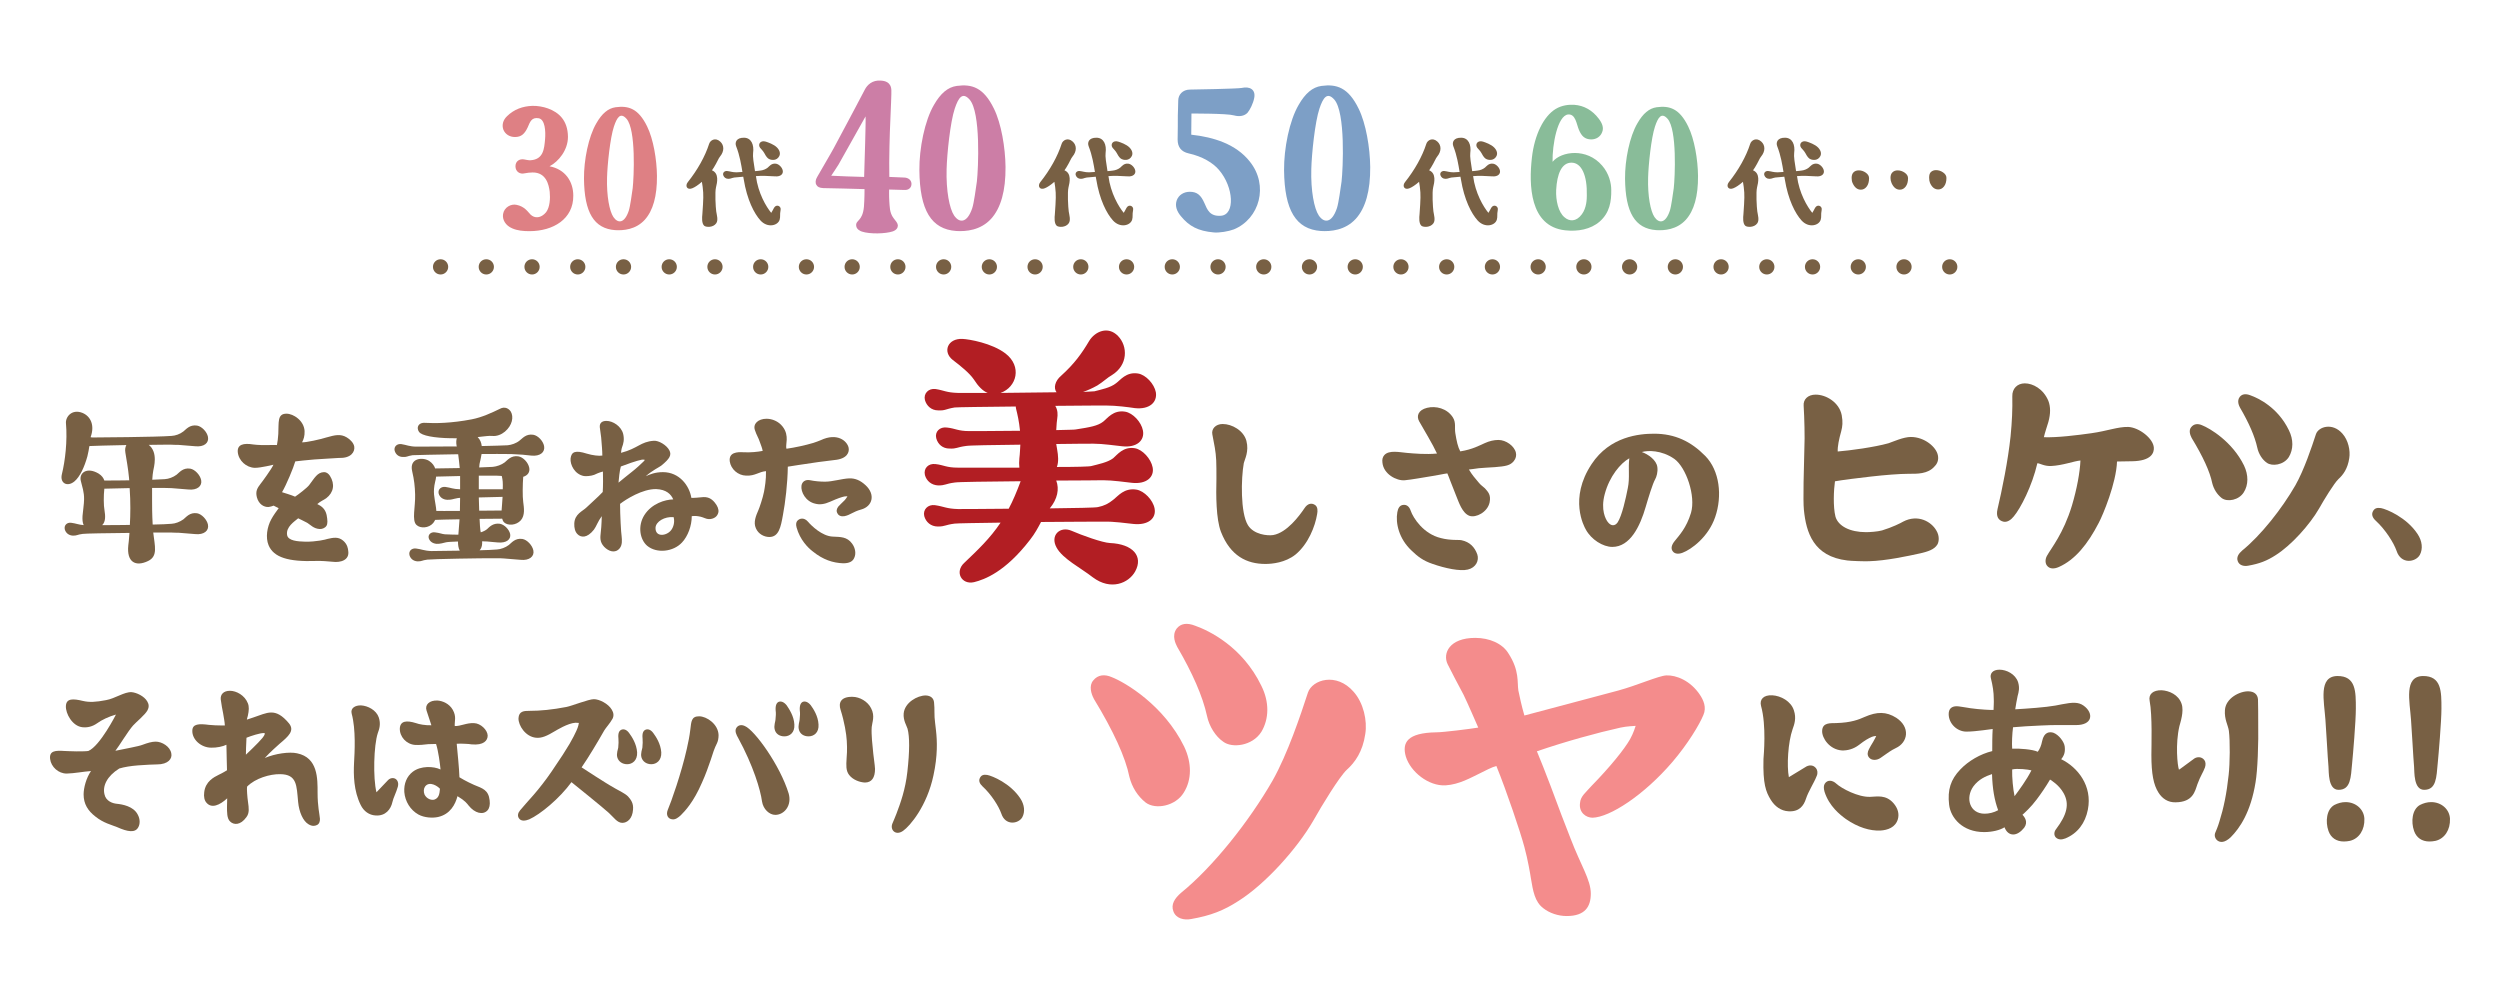 <?xml version="1.0" encoding="UTF-8"?>
<svg id="_レイヤー_1" data-name="レイヤー_1" xmlns="http://www.w3.org/2000/svg" width="500" height="200" version="1.1" viewBox="0 0 500 200">
  <!-- Generator: Adobe Illustrator 29.7.1, SVG Export Plug-In . SVG Version: 2.1.1 Build 8)  -->
  <g>
    <path d="M114.658,39.142c.034,4.648-3.993,7.091-8.779,7.091-1.205,0-2.375-.103-3.408-.551-1.411-.585-2.031-1.789-1.859-2.857.206-1.377,1.618-2.101,2.685-1.859,1.584.31,2.238,1.343,2.789,1.928.826.826,2.1.792,3.132-.447.758-.998.86-2.788.724-4.097-.173-1.377-.689-3.89-3.443-3.856-.378,0-1.17.069-1.583.172-.93.241-1.824-.344-1.824-1.411,0-1.032.826-1.515,1.687-1.377.413.069.964.207,1.343.173,2.581-.173,2.72-2.307,2.892-4.2.138-1.618,0-3.959-1.274-4.2-1.412-.24-1.722.689-2.203,1.825-.62,1.308-1.274,1.928-2.548,1.928-1.067,0-1.928-.551-2.307-1.446-.344-.93-.103-1.928.724-2.719,1.411-1.377,3.132-1.997,5.06-2.066.964-.034,2.203.173,3.133.517,2.169.792,3.959,2.376,3.993,5.681,0,2.651-1.894,4.957-3.684,5.886,3.099.585,4.751,2.995,4.751,5.887Z" fill="#de8084"/>
    <path d="M129.431,25.302c1.239,2.514,1.928,6.61,1.962,9.88.034,4.028-.792,6.954-2.444,8.779-1.79,1.962-4.269,2.169-5.921,2.066-4.235-.31-6.162-3.511-6.231-10.294-.034-3.683.895-8.4,2.479-11.085,1.102-1.928,2.341-2.995,3.856-3.202,2.547-.344,4.544.241,6.3,3.856ZM122.787,25.302c-.758,2.272-1.309,7.609-1.377,10.225-.103,3.684.482,6.713,1.274,7.883.895,1.309,2.203,1.309,3.064-1.239.31-.93.62-3.408.792-4.544.24-2.135.689-11.705-1.239-13.874-1.205-1.342-1.894-.31-2.513,1.549Z" fill="#de8084"/>
    <path d="M142.773,33.493c-.118.189-.261.379-.379.569,1.469.616,1.043,2.441.805,3.414-.237.948-.071,3.981.048,4.811.095.687.45,1.73,0,2.37-.616.877-1.967.806-2.37.522-.569-.45-.474-1.707-.403-2.347.024-.261.261-3.413.166-4.337-.048-.735-.142-1.493-.261-2.133-.758.663-1.422,1.09-1.897,1.28-1.019.45-1.54-.427-.924-1.209,1.944-2.441,3.461-5.143,4.267-7.656.214-.711,1.233-1.375,2.229-.45.782.711.853,1.896-.048,2.986-.284.308-.592,1.161-1.233,2.181ZM152.088,35.176c-.284.023-.546.023-.901.047.427,3.414,2.062,6.139,3.057,7.348.095-.118.403-.711.569-1.019.474-.806,1.493-.332,1.303.474-.19.948,0,1.28-.19,1.92-.355,1.185-2.394,1.707-3.816.166-1.28-1.399-2.703-4.172-3.366-8.249-.024-.166-.048-.332-.095-.521-.853.071-1.541.142-1.801.165-.735.143-.616.237-1.185.261-.522,0-.877-.308-1.019-.735-.142-.474.237-.878.782-.83.639.071,1.019.261,1.872.261.118,0,.569-.023,1.185-.071-.237-1.422-.521-3.271-1.256-5.143-.284-.735,0-1.731,1.588-1.707,1.422.024,2.039,1.375,1.801,3.082-.095.592.119,2.038.38,3.603.427-.024.758-.071,1.114-.118.473-.048,1.043-.261,1.446-.592.284-.237.735-.901,1.612-.782.592.071,1.256.735,1.375,1.351.166.711-.427,1.28-1.517,1.185-.497-.024-1.635-.095-2.038-.095h-.901ZM152.017,29.558c-.498-.688.048-1.565,1.138-1.233.45.142,1.635.545,2.252,1.185.545.569.711,1.185.45,1.707-.498.995-1.683.877-2.228.474-.332-.237-.688-.901-.782-1.09-.284-.498-.592-.735-.83-1.043Z" fill="#786044"/>
    <path d="M182.296,36.729c.04.813-.61,1.3-1.3,1.259h-.285c-.65,0-2.641-.081-2.885-.081,0,0-.04,1.178.041,2.438.081.813,0,2.194.853,3.291.447.569.813.975.854,1.422,0,.488-.244.934-1.016,1.219-1.463.488-4.592.569-6.177.04-.244-.081-1.057-.406-1.138-1.137-.162-1.219,1.259-.813,1.545-3.82.121-1.463.121-3.536.121-3.536-1.666-.041-6.948-.203-8.249-.203-.772-.041-1.178-.243-1.381-.65-.244-.366-.203-1.016.162-1.585.041-.081,1.788-3.088,2.723-4.713.528-.854,2.275-4.267,3.414-6.34.203-.325,2.804-5.324,3.373-6.38.488-.976,1.545-1.991,3.251-1.829.691.041,2.032.244,2.073,1.951.04.447-.122,3.982-.203,5.973-.122,2.357-.284,8.005-.203,11.337.284,0,2.275.082,2.885.122.894,0,1.504.488,1.545,1.219ZM173.112,23.279s-4.835,8.614-5.405,9.63c-.325.569-1.056,1.585-1.463,2.235,1.259.081,4.998.203,6.583.243.081-2.844.366-11.175.284-12.109Z" fill="#cc7ea6"/>
    <path d="M198.791,21.735c1.463,2.966,2.275,7.802,2.316,11.662.04,4.755-.935,8.209-2.885,10.363-2.113,2.316-5.039,2.56-6.989,2.438-4.998-.365-7.274-4.144-7.356-12.15-.04-4.348,1.057-9.915,2.926-13.085,1.3-2.276,2.763-3.536,4.551-3.78,3.007-.406,5.364.285,7.437,4.552ZM190.948,21.735c-.894,2.682-1.544,8.98-1.625,12.069-.122,4.348.569,7.924,1.504,9.306,1.056,1.545,2.601,1.545,3.617-1.463.365-1.097.731-4.023.934-5.364.284-2.52.813-13.816-1.463-16.377-1.422-1.585-2.235-.365-2.967,1.829Z" fill="#cc7ea6"/>
    <path d="M213.273,33.493c-.118.189-.261.379-.379.569,1.469.616,1.043,2.441.805,3.414-.237.948-.071,3.981.048,4.811.095.687.45,1.73,0,2.37-.616.877-1.967.806-2.37.522-.569-.45-.474-1.707-.403-2.347.024-.261.261-3.413.166-4.337-.048-.735-.142-1.493-.261-2.133-.758.663-1.422,1.09-1.897,1.28-1.019.45-1.54-.427-.924-1.209,1.944-2.441,3.461-5.143,4.267-7.656.214-.711,1.233-1.375,2.229-.45.782.711.853,1.896-.048,2.986-.284.308-.592,1.161-1.233,2.181ZM222.588,35.176c-.284.023-.546.023-.901.047.427,3.414,2.062,6.139,3.057,7.348.095-.118.403-.711.569-1.019.474-.806,1.493-.332,1.303.474-.19.948,0,1.28-.19,1.92-.355,1.185-2.394,1.707-3.816.166-1.28-1.399-2.703-4.172-3.366-8.249-.024-.166-.048-.332-.095-.521-.853.071-1.541.142-1.801.165-.735.143-.616.237-1.185.261-.522,0-.877-.308-1.019-.735-.142-.474.237-.878.782-.83.639.071,1.019.261,1.872.261.118,0,.569-.023,1.185-.071-.237-1.422-.521-3.271-1.256-5.143-.284-.735,0-1.731,1.588-1.707,1.422.024,2.039,1.375,1.801,3.082-.095.592.119,2.038.38,3.603.427-.024.758-.071,1.114-.118.473-.048,1.043-.261,1.446-.592.284-.237.735-.901,1.612-.782.592.071,1.256.735,1.375,1.351.166.711-.427,1.28-1.517,1.185-.497-.024-1.635-.095-2.038-.095h-.901ZM222.517,29.558c-.498-.688.048-1.565,1.138-1.233.45.142,1.635.545,2.252,1.185.545.569.711,1.185.45,1.707-.498.995-1.683.877-2.228.474-.332-.237-.688-.901-.782-1.09-.284-.498-.592-.735-.83-1.043Z" fill="#786044"/>
    <path d="M238.248,26.936c4.47.488,8.94,1.869,11.703,5.364,3.86,4.795,1.95,11.46-3.169,13.573-1.057.406-2.967.731-4.064.61-3.088-.285-4.876-1.219-6.542-3.251-.854-1.016-1.219-2.113-.813-3.21.406-1.056,1.422-1.666,2.601-1.666,1.463,0,2.235.691,2.926,2.275.569,1.3,1.056,2.682,3.291,2.52,2.885-.203,2.56-5.73-.366-9.144-1.178-1.422-3.332-2.723-6.095-3.332-1.463-.325-2.194-1.26-2.194-2.764.041-1.259.041-3.941.041-4.795,0-.935.081-1.707.081-3.007,0-1.137.853-2.194,2.357-2.194.61,0,9.509-.162,10.322-.325,1.585-.365,2.845.285,2.52,1.991-.203,1.098-.853,2.398-1.341,2.967-.569.61-1.544.853-2.722.528-1.422-.406-8.493-.366-8.493-.366l-.041,4.226Z" fill="#7d9fc6"/>
    <path d="M271.728,21.735c1.463,2.966,2.275,7.802,2.316,11.662.04,4.755-.935,8.209-2.885,10.363-2.113,2.316-5.039,2.56-6.989,2.438-4.998-.365-7.274-4.144-7.356-12.15-.04-4.348,1.057-9.915,2.926-13.085,1.3-2.276,2.763-3.536,4.551-3.78,3.007-.406,5.364.285,7.437,4.552ZM263.885,21.735c-.894,2.682-1.544,8.98-1.625,12.069-.122,4.348.569,7.924,1.504,9.306,1.056,1.545,2.601,1.545,3.616-1.463.366-1.097.732-4.023.935-5.364.284-2.52.813-13.816-1.463-16.377-1.422-1.585-2.235-.365-2.967,1.829Z" fill="#7d9fc6"/>
    <path d="M286.21,33.493c-.118.189-.261.379-.379.569,1.469.616,1.043,2.441.805,3.414-.237.948-.071,3.981.048,4.811.095.687.45,1.73,0,2.37-.616.877-1.967.806-2.37.522-.569-.45-.474-1.707-.403-2.347.024-.261.261-3.413.166-4.337-.048-.735-.142-1.493-.261-2.133-.758.663-1.422,1.09-1.897,1.28-1.019.45-1.541-.427-.924-1.209,1.944-2.441,3.461-5.143,4.267-7.656.214-.711,1.233-1.375,2.229-.45.782.711.853,1.896-.048,2.986-.284.308-.592,1.161-1.233,2.181ZM295.525,35.176c-.284.023-.546.023-.901.047.427,3.414,2.062,6.139,3.057,7.348.095-.118.403-.711.569-1.019.474-.806,1.493-.332,1.303.474-.19.948,0,1.28-.19,1.92-.355,1.185-2.394,1.707-3.816.166-1.28-1.399-2.702-4.172-3.365-8.249-.024-.166-.048-.332-.095-.521-.853.071-1.541.142-1.801.165-.735.143-.616.237-1.185.261-.522,0-.877-.308-1.019-.735-.142-.474.237-.878.782-.83.639.071,1.019.261,1.872.261.118,0,.569-.023,1.185-.071-.237-1.422-.521-3.271-1.256-5.143-.284-.735,0-1.731,1.588-1.707,1.422.024,2.039,1.375,1.801,3.082-.095.592.119,2.038.38,3.603.427-.024.758-.071,1.114-.118.474-.048,1.044-.261,1.446-.592.284-.237.735-.901,1.612-.782.592.071,1.256.735,1.375,1.351.166.711-.427,1.28-1.517,1.185-.497-.024-1.635-.095-2.038-.095h-.901ZM295.454,29.558c-.498-.688.048-1.565,1.138-1.233.45.142,1.635.545,2.252,1.185.545.569.711,1.185.45,1.707-.498.995-1.683.877-2.229.474-.331-.237-.687-.901-.782-1.09-.284-.498-.592-.735-.83-1.043Z" fill="#786044"/>
    <path d="M322.251,37.971c.035,2.307-.31,4.579-2.306,6.334-1.825,1.584-4.372,2.031-6.919,1.756-7.126-.791-7.264-9.123-6.645-14.527.517-4.613,2.375-8.296,4.751-9.743,1.274-.757,2.616-.895,3.752-.826,1.859.138,3.546,1.032,4.854,2.754.689.895,1.067,1.824.689,2.72-.344.895-1.17,1.446-2.203,1.446-1.239-.034-1.893-.619-2.444-1.928-.482-1.136-.654-3.201-2.169-3.064-2.101.241-3.167,6.025-3.099,9.467,1.756-2.135,6.851-2.823,9.915.757,1.412,1.618,1.824,3.58,1.824,4.854ZM314.299,32.532c-1.963,0-2.892,2.237-3.064,5.439-.103,2.135.448,4.476,1.652,5.474.965.86,2.342.964,3.478-.585.964-1.274.998-3.098.998-3.752.103-4.063-1.067-6.576-3.064-6.576Z" fill="#89bc99"/>
    <path d="M337.643,25.302c1.239,2.514,1.928,6.61,1.962,9.88.034,4.028-.792,6.954-2.444,8.779-1.79,1.962-4.269,2.169-5.921,2.066-4.234-.31-6.162-3.511-6.231-10.294-.034-3.683.895-8.4,2.479-11.085,1.102-1.928,2.341-2.995,3.856-3.202,2.548-.344,4.544.241,6.3,3.856ZM330.999,25.302c-.757,2.272-1.308,7.609-1.377,10.225-.103,3.684.482,6.713,1.274,7.883.895,1.309,2.203,1.309,3.064-1.239.31-.93.619-3.408.792-4.544.241-2.135.689-11.705-1.239-13.874-1.205-1.342-1.894-.31-2.514,1.549Z" fill="#89bc99"/>
    <path d="M350.986,33.493c-.118.189-.261.379-.379.569,1.469.616,1.043,2.441.805,3.414-.237.948-.071,3.981.048,4.811.095.687.45,1.73,0,2.37-.616.877-1.967.806-2.37.522-.569-.45-.474-1.707-.403-2.347.024-.261.261-3.413.166-4.337-.048-.735-.142-1.493-.261-2.133-.758.663-1.422,1.09-1.897,1.28-1.019.45-1.54-.427-.924-1.209,1.944-2.441,3.461-5.143,4.267-7.656.214-.711,1.233-1.375,2.229-.45.782.711.853,1.896-.048,2.986-.284.308-.592,1.161-1.233,2.181ZM360.302,35.176c-.284.023-.546.023-.901.047.427,3.414,2.062,6.139,3.057,7.348.095-.118.403-.711.569-1.019.474-.806,1.493-.332,1.303.474-.19.948,0,1.28-.19,1.92-.355,1.185-2.394,1.707-3.816.166-1.28-1.399-2.703-4.172-3.366-8.249-.024-.166-.048-.332-.095-.521-.853.071-1.541.142-1.801.165-.735.143-.616.237-1.185.261-.522,0-.877-.308-1.019-.735-.142-.474.237-.878.782-.83.639.071,1.019.261,1.872.261.118,0,.569-.023,1.185-.071-.237-1.422-.521-3.271-1.256-5.143-.284-.735,0-1.731,1.588-1.707,1.422.024,2.039,1.375,1.801,3.082-.095.592.119,2.038.38,3.603.427-.024.758-.071,1.114-.118.473-.048,1.043-.261,1.446-.592.284-.237.735-.901,1.612-.782.592.071,1.256.735,1.375,1.351.166.711-.427,1.28-1.517,1.185-.497-.024-1.635-.095-2.038-.095h-.901ZM360.23,29.558c-.498-.688.048-1.565,1.138-1.233.45.142,1.635.545,2.252,1.185.545.569.711,1.185.45,1.707-.498.995-1.683.877-2.228.474-.332-.237-.688-.901-.782-1.09-.284-.498-.592-.735-.83-1.043Z" fill="#786044"/>
    <path d="M370.326,35.591c0-.506.13-.885.392-1.138.261-.252.604-.379,1.031-.379.505,0,.975.154,1.41.462s.652.675.652,1.102c0,.712-.158,1.272-.474,1.683s-.703.616-1.161.616c-.711,0-1.265-.442-1.659-1.327-.127-.269-.19-.608-.19-1.019ZM378.1,35.568c0-.49.134-.861.403-1.114.268-.252.608-.379,1.019-.379.505,0,.98.154,1.422.462s.664.675.664,1.102c0,.712-.159,1.272-.474,1.683-.316.411-.703.616-1.161.616-.711,0-1.265-.442-1.659-1.327-.142-.332-.214-.68-.214-1.043ZM385.827,35.52c0-.521.118-.892.355-1.114.269-.253.608-.38,1.02-.38.505,0,.98.154,1.422.462s.664.675.664,1.102c0,.711-.159,1.272-.474,1.682-.316.412-.703.616-1.161.616-.727,0-1.28-.442-1.659-1.327-.111-.269-.166-.616-.166-1.043Z" fill="#786044"/>
  </g>
  <g>
    <path d="M41.594,104.946c.234,1.169-.779,2.065-2.572,1.87-.818-.077-2.688-.234-3.35-.272-.351,0-.896,0-1.48-.039h-3.545c.311,2.727.974,4.714-1.013,5.688-2.494,1.208-4.325.272-3.974-3.117.039-.311.156-1.207.234-2.494-4.403.039-8.884.117-9.351.195-1.208.156-1.052.351-1.948.351-.857-.039-1.442-.546-1.637-1.247-.194-.818.429-1.441,1.286-1.324.935.117,1.48.389,2.494.467-.234-.467-.273-1.13-.234-1.832.077-.974.311-2.454.311-3.312.039-1.441-.389-2.61-.662-3.74-.351-1.558,1.207-2.805,3.545-1.441.701.428,1.013.935,1.169,1.402,1.403,0,3.195,0,4.987-.039-.039-.156-.039-.273-.039-.39-.195-2.065-.507-3.662-.741-5.143-.117-.662,0-1.13.195-1.52-3.545.078-6.818.156-7.286.195-.039,0-.078.039-.117.039-.078.546-.195,1.247-.39,2.026-.584,2.104-1.48,4.091-2.61,5.027-1.441,1.169-2.922.311-2.494-1.442.662-2.689,1.13-6.663.819-10.208-.117-1.247,1.169-2.922,3.312-2.065,1.676.701,2.454,2.532,1.636,4.792v.078c.195.039.429.039.662.039.429,0,12.585-.078,15.507-.312.779-.039,1.676-.351,2.377-.896.506-.389,1.247-1.402,2.727-1.169.935.156,1.987,1.247,2.182,2.26.234,1.208-.779,2.065-2.572,1.87-.818-.077-2.688-.234-3.35-.272-.351,0-.896,0-1.48-.039-.818,0-2.494,0-4.441.039,1.908,1.519,1.013,4.481.896,5.182-.078.389-.156,1.052-.195,1.792,1.052-.039,1.948-.078,2.494-.117.779-.039,1.714-.39,2.377-.896.506-.39,1.247-1.442,2.727-1.208.935.156,1.987,1.285,2.182,2.299.234,1.169-.779,2.065-2.572,1.871-.818-.078-2.688-.234-3.35-.273-.351,0-.857-.039-1.48-.039h-2.416v2.494c0,1.013,0,2.689.118,4.832,1.675-.039,3.038-.078,3.779-.156.779-.039,1.676-.389,2.377-.896.506-.389,1.247-1.441,2.727-1.207.935.156,1.987,1.285,2.182,2.299ZM25.971,104.984c.117-1.987.156-4.558-.039-7.364-1.754.039-3.545.078-5.065.117-.156,1.364-.156,3.39.039,4.364.156.974.272,2.22-.468,2.922,1.559,0,3.546,0,5.533-.039Z" fill="#786044"/>
    <path d="M59.054,92.283c-.351,1.247-1.792,4.715-2.65,6.156.117.039,2.065.623,2.61.895.662-.428,2.377-1.753,2.805-2.299,1.13-1.48,1.636-2.571,3-2.61.467,0,.857.273,1.169.741,1.052,1.675.74,3.35-.741,4.48-.546.39-1.13.584-1.792,1.169.819.389,1.597.935,1.871,2.182.195,1.052.234,1.753-.039,2.182-.311.467-.935.662-1.364.624-1.207-.078-1.792-.819-2.494-1.247-.545-.312-1.675-.819-1.792-.896-.779.662-2.455,1.714-2.221,3.312.156,1.207,2.182,1.325,3.623,1.364,2.221.039,4.13-.429,4.441-.546,1.169-.272,2.182-.467,3.117.312.896.74,1.013,1.636,1.052,2.104.272,1.792-1.48,2.377-3.195,2.143-.818-.077-2.143-.194-3.234-.156-5.533.195-8.494-.701-9.507-3.156-.623-1.519-.311-3.623.546-5.182.39-.74,1.13-1.753,1.48-2.22-.311-.117-.74-.39-1.013-.507-.077.039-.623.234-1.052.273-.857.039-1.909-.507-2.299-1.948-.312-1.248.117-1.871.74-2.689.234-.273,2.26-3.039,2.572-3.818,0,0-2.532.624-3.702.624-1.714-.039-3.273-1.442-3.428-3.156-.117-1.52,1.13-1.831,3.078-1.52.779.117,2.338.156,3.195.117.546-.039,1.091,0,1.559,0,.117-.584.234-1.441.273-2.22.117-2.338-.234-4.052,1.636-4.052,1.402,0,3.507,1.402,3.623,3.468.039,1.013-.195,1.675-.506,2.26.857.039,3.623-.585,4.869-.974,1.676-.467,2.805-.779,4.092,0,.818.506,1.364,1.169,1.48,1.831.156,1.052-.662,2.338-2.961,2.26-.546,0-4.013.272-5.027.312-.896.078-3.779.351-3.818.389Z" fill="#786044"/>
    <path d="M96.033,92.205c-.117.351-.156.779-.195,1.285,1.091-.039,2.066-.078,2.727-.117.779-.078,1.715-.39,2.377-.896.507-.389,1.247-1.442,2.727-1.208.974.156,1.987,1.247,2.182,2.299.156.818-.273,1.519-1.208,1.792-.117,1.48-.156,3.974,0,5.027.156,1.207.39,2.649-.467,3.662-.935,1.052-2.61,1.13-3.351.429-.194-.195-.311-.429-.389-.741-1.285,0-2.883.039-4.52.039.039,1.09.117,1.908.156,2.26.039.156.039.311.078.428.507-.156.896-.351,1.247-.623.429-.39,1.169-1.285,2.572-1.091.896.156,1.87,1.13,2.065,2.065.195,1.053-.741,1.832-2.455,1.676-.74-.077-1.519-.117-2.143-.194-.194,0-.545-.039-1.012-.039.039.584-.039,1.13-.312,1.559-.078.078-.117.156-.195.234,1.442-.039,2.689-.078,3.468-.156.779-.039,1.714-.39,2.377-.896.506-.39,1.247-1.442,2.727-1.208.935.156,1.987,1.285,2.182,2.299.234,1.169-.779,2.066-2.572,1.871-.818-.078-2.688-.234-3.35-.273-.351-.039-.857-.039-1.48-.039-2.844-.039-12.896.156-13.793.273-1.208.156-1.013.351-1.948.351-.857-.039-1.442-.546-1.637-1.247-.194-.819.429-1.442,1.325-1.325,1.052.117,1.636.467,3.078.506.195,0,2.767-.039,5.65-.077-.272-.507-.351-1.169-.351-1.831-1.052.039-1.987.077-2.377.156-.507.117-1.208.351-1.909.312-.818-.078-1.364-.507-1.559-1.13-.194-.701.429-1.286,1.247-1.169,1.013.117,1.403.351,1.987.39.935.039,1.831.078,2.689.078.039-.312.156-1.987.234-3.079-2.299.039-4.208.078-4.87.117-.117.195-.234.429-.39.624-.896,1.052-2.571,1.13-3.35.389-.974-.896-.195-3.623-.273-6.078-.039-1.637-.194-2.961-.584-4.637-.662-2.767,2.221-2.884,3.428-2.065.624.428.974.935,1.169,1.48.546,0,2.61-.039,4.909-.078-.078-.935-.195-1.871-.312-2.766-4.403.077-8.649.156-9.117.194-1.208.195-1.013.39-1.948.351-.857,0-1.442-.545-1.637-1.247-.195-.779.429-1.441,1.325-1.324,1.052.156,1.636.506,3.078.506.195,0,3.935,0,8.026-.039,0-.039-.039-.078-.039-.117-.117-.624-.077-1.13.039-1.52-3.39.039-6.273-.311-7.286-1.013-.896-.662-.702-2.22,1.013-2.065,1.948.117,5.181.078,9.234-.701,2.065-.389,4.13-1.364,5.65-2.104,1.013-.545,1.792-.039,2.182.546.624,1.053.312,2.767-1.169,4.013-.701.584-1.637.974-2.61.857-.662-.039-1.364.078-1.831.117-.351.039-.662.078-1.013.117.506.507.74,1.13.818,1.792,2.337-.039,4.325-.117,5.182-.156.779-.078,1.714-.39,2.377-.936.506-.351,1.247-1.402,2.727-1.169.974.156,1.987,1.247,2.182,2.26.234,1.208-.779,2.104-2.572,1.909-.818-.117-2.689-.272-3.35-.272-.351-.039-.857-.039-1.442-.039-.857-.039-2.805,0-5.143,0-.077.507-.194,1.013-.272,1.403ZM91.981,102.18c0-.741.039-1.676.039-2.61-.234.039-.351.039-.429.039-1.247.234-1.169.351-2.143.351-.896-.039-1.519-.546-1.714-1.247-.195-.818.467-1.442,1.364-1.325,1.13.156,1.442.429,2.922.467v-2.649c-1.871.039-3.702.078-4.793.117-.039.389-.117.741-.194,1.013-.507,2.143-.117,3.195.077,4.598.078.389.117.818.156,1.247.272.039,2.26,0,4.714,0ZM95.761,95.127v2.727h4.792c.039-1.364,0-1.792-.195-2.649-.156-.039-.311-.039-.429-.039-.351-.039-.857-.039-1.441-.039h-2.727ZM95.838,102.14c1.637,0,3.234-.039,4.481-.039.039-.818.156-1.754.195-2.727-1.169.039-3.039.078-4.753.117.039.896.039,1.792.077,2.649Z" fill="#786044"/>
    <path d="M143.688,102.413c-.078.428-.312.818-.662,1.052s-.818.389-1.325.351c-.428,0-1.052-.351-1.558-.467-.702-.156-1.13-.195-1.792-.117,0,1.948-.779,4.013-1.948,5.26-1.715,1.871-5.065,2.26-6.974.662-1.442-1.247-1.948-3.935-.546-6.156,1.48-2.299,4.13-3.078,5.766-3.117-.429-1.013-1.364-1.987-3.428-2.065-2.727-.039-6,2.026-7.208,2.961,0,2.143.195,5.805.312,6.468.078.779.156,1.754-.389,2.416-.896,1.09-2.221.623-3.117-.312-.896-.974-.779-1.831-.662-2.922.156-1.169.195-3.195.195-3.195-.779,1.052-1.091,2.065-1.559,2.689-1.402,1.792-2.649,1.597-3.312.895-.467-.467-.662-1.247-.624-2.104.078-1.948,1.676-2.455,2.455-3.234.662-.662,2.338-2.104,3.234-3.078.077-1.09.077-3.195.039-4.091-.701.156-1.597.584-1.753.662-.624.234-1.637.312-2.066.234-1.831-.351-2.766-2.26-2.649-3.507.156-1.402,1.013-1.676,3.233-.974,1.169.351,2.455.507,3.117.39,0-.896-.117-2.221-.234-3.623-.078-.662-.195-1.364-.272-2.026-.078-.857.428-1.285,1.324-1.285,1.286,0,2.961,1.052,3.351,2.61.272,1.169.039,1.948-.234,2.689-.117.311-.195,1.012-.195,1.09,3.428-.896,3.857-2.22,6.546-2.415.974-.078,2.571.857,3.117,1.909.467.896.156,1.636-1.636,3.078-.351.272-1.831.974-3.078,2.104.74-.351,1.87-.818,3.428-.818,3.312,0,5.299,2.727,5.688,5.143.273.039,1.754-.078,2.026-.117,1.169-.156,1.948.194,2.649,1.052.546.662.819,1.324.741,1.909ZM128.961,91.972s-.234-.078-.584-.039c-.935.156-3.428,1.052-4.208,1.364-.234.741-.429,2.65-.467,3.234.701-.546,1.908-1.597,2.649-2.143.857-.662,1.87-1.597,2.377-2.104.195-.194.234-.311.234-.311ZM134.727,103.426c-1.831-.156-3.545.895-3.623,2.104-.078,1.987,2.22,1.676,3.117.507.429-.546.779-1.52.507-2.61Z" fill="#786044"/>
    <path d="M159.55,93.023c-.467.077-1.87.312-1.987.312-.039,3.312-.507,7.207-.974,9.662-.429,2.415-.818,4.403-2.727,4.403-.974,0-2.182-.546-2.689-1.754-.546-1.207.039-2.532.507-3.623.156-.312.896-2.454,1.13-3.701.156-.896.428-2.338.389-4.092-1.442.117-2.143.974-3.974.896-1.636-.039-3.039-1.285-3.273-2.844-.234-1.831,1.52-1.909,2.727-1.831,1.442.078,2.884-.078,3.857-.272-.077-.507-.351-1.169-.546-1.714-.311-.974-.662-1.364-1.012-2.455-.429-1.247.662-2.26,2.337-2.26,1.052,0,2.377.467,3.234,1.597,1.402,1.831.467,3.623.74,4.403,1.676-.234,3.818-.701,5.377-1.169.428-.156,1.169-.39,1.48-.546,3.312-1.559,5.26.156,5.571,1.48.195.857-.195,2.26-2.844,2.494-1.208.117-4.91.623-7.325,1.013ZM170.421,108.725c.662.896.818,2.026.429,2.844-.312.741-1.013,1.091-2.221,1.091-2.026-.078-4.013-.701-6.078-2.377-.936-.701-2.572-2.338-3.234-4.792-.195-.662-.039-1.091.117-1.286.467-.584,1.402-.74,2.143.117.701.819,2.844,2.922,4.987,3,1.519.078,2.844,0,3.857,1.402ZM172.213,101.906c-1.676.467-2.143,1.091-3.312,1.325-.624.117-1.169-.078-1.403-.546-.272-.429-.194-.896.156-1.364.194-.234.779-.779,1.285-1.285.351-.39.546-.779.546-.779,0,0-.39,0-.624.039-.506.117-1.285.351-2.844,1.052-1.13.507-2.104.624-2.961.39-1.948-.429-2.922-2.377-2.766-3.585.117-.857.818-1.247,1.597-1.13,1.169.234,2.182.312,3.117.312,1.52,0,3.273-.584,4.832-.662,1.247-.039,2.26.429,3.273,1.364,2.026,1.871,1.402,4.247-.896,4.87Z" fill="#786044"/>
    <path d="M230.913,101.682c.388,2.005-1.294,3.428-4.27,3.105-1.358-.13-3.881-.518-5.886-.453-.712,0-6.34,0-12.55.065-.582,1.1-1.229,2.329-2.2,3.558-4.981,6.469-9.121,7.956-11.191,8.474-2.523.582-3.946-2.07-1.941-3.882,2.717-2.587,5.111-4.852,7.245-8.021-4.787.065-8.669.13-9.186.194-2.005.258-1.876.582-3.364.582-1.423,0-2.394-.906-2.717-2.07-.324-1.294.712-2.394,2.135-2.2,1.811.259,2.264.712,4.593.776.324,0,4.852,0,10.156-.065.841-1.553,1.617-3.428,2.394-5.498-6.469.065-12.55.13-13.196.259-1.941.258-1.811.582-3.299.582-1.358-.065-2.329-.906-2.652-2.07-.324-1.358.712-2.394,2.134-2.2,1.682.194,2.135.712,4.464.712h12.291c-.065-.582-.065-1.229,0-1.876.13-.971.13-1.876.194-2.717-5.369.064-10.221.129-10.867.258-1.941.259-1.812.582-3.3.517-1.358,0-2.328-.84-2.652-2.07-.323-1.294.712-2.328,2.135-2.135,1.747.194,2.2.712,4.464.712.323,0,5.175,0,10.156-.064-.194-1.941-.517-3.3-.776-4.334-.065-.194-.065-.389-.065-.517-6.145.064-11.644.129-12.226.194-1.941.324-1.811.647-3.299.582-1.358,0-2.329-.905-2.652-2.07-.324-1.294.712-2.393,2.134-2.199,1.682.258,2.135.712,4.464.776h5.951c-.97-.388-1.876-1.294-2.782-2.717-.84-1.229-2.587-2.652-4.205-3.881-2.069-1.617-1.035-4.334,1.941-4.205,1.358.065,5.886.841,8.603,2.911,3.364,2.587,2.264,6.727-.97,7.892,3.557-.064,7.697-.064,11.19-.129-.647-.841-.323-2.264.906-3.3,2.652-2.393,4.14-4.463,5.628-6.986,1.164-1.876,3.752-3.041,5.757-.971s2.005,5.822-1.23,7.828c-.84.453-1.746,1.358-2.91,2.07-1.035.582-1.941.97-2.846,1.294,1.294-.065,2.135-.13,2.264-.13,1.23-.324,3.235-.712,4.334-1.617.841-.582,2.005-2.328,4.399-1.941,1.553.259,3.234,2.07,3.558,3.752.323,2.005-1.294,3.493-4.205,3.169-1.294-.194-3.752-.517-5.693-.517-.647,0-4.981,0-10.221.065.517.841.517,1.746.388,2.587-.065.259-.13,1.164-.194,2.264,2.071-.065,3.623-.065,3.882-.13,2.911-.453,4.398-.712,5.498-1.553.841-.647,2.005-2.393,4.399-2.005,1.552.259,3.234,2.07,3.557,3.752.389,2.005-1.229,3.493-4.14,3.169-1.358-.13-3.816-.517-5.757-.517-.582,0-3.623,0-7.44.065.065.453.13.84.194,1.164.194,1.099.324,2.394-.065,3.428,3.687,0,6.534-.065,6.922-.194,1.229-.323,3.235-.712,4.334-1.552.776-.648,2.005-2.394,4.334-2.006,1.552.259,3.234,2.135,3.558,3.817.388,1.941-1.23,3.428-4.14,3.105-1.294-.129-3.817-.517-5.757-.517-.582,0-4.529.065-9.38.065.648,1.682.259,3.687-1.294,5.563,5.046-.065,9.186-.13,9.638-.259,1.23-.258,2.07-.647,3.17-1.552.841-.647,2.07-2.329,4.528-1.941,1.553.259,3.299,2.07,3.623,3.752ZM227.032,114.297c-1.294,2.328-4.852,3.881-8.474,1.164-2.394-1.876-6.016-3.687-7.245-5.951-1.358-2.459.712-4.334,2.976-3.364,2.07.905,6.21,2.393,7.698,2.458,4.593.194,6.727,2.652,5.046,5.693Z" fill="#b21e23"/>
    <path d="M263.426,102.828c-.389,2.415-1.769,5.994-4.356,8.107-2.027,1.595-4.615,1.854-5.995,1.854-3.665,0-6.986-1.553-8.884-6.426-.991-2.587-.991-7.331-.905-10.608,0-1.337,0-2.89-.043-3.666-.086-1.854-.389-3.191-.776-5.218-.216-1.079.647-2.07,2.07-2.07,1.854,0,4.183,1.294,4.744,3.364.56,2.156-.345,3.708-.517,4.441-.56,3.105-.69,9.962.82,12.42,1.164,1.898,3.924,2.156,5.045,1.984,2.76-.474,5.262-3.881,6.253-5.347.604-.948,1.423-1.164,2.156-.647.517.389.517,1.122.389,1.812Z" fill="#786044"/>
    <path d="M302.795,92.176c-.733.949-1.725,1.078-3.795,1.25-1.165.086-2.415.13-3.235.216-.948.173-1.466.173-1.984.259.604,1.035,1.208,1.725,1.941,2.587.389.517,1.035.948,1.251,1.164.69.776,1.25,1.337.948,2.846-.431,1.941-2.717,3.105-4.011,2.674-1.466-.517-2.156-2.76-2.674-4.011-.906-2.2-1.553-4.054-1.768-4.485-.733.086-2.459.475-2.933.518-1.855.301-4.226.733-5.606.862-1.596.13-4.226-1.207-4.442-3.536-.086-.648.043-1.122.389-1.51.948-1.035,3.018-.561,4.485-.432,1.51.13,3.839.345,6.037.13-.862-1.897-2.544-4.614-3.579-6.468-.561-1.035-.173-2.243,1.595-2.674,1.725-.431,4.011.086,5.175,1.941.647,1.035.301,2.07.474,3.105.259,1.639.517,2.803.992,3.666,2.458-.389,3.881-1.208,4.873-1.639.948-.431,1.854-.647,2.76-.647,1.509,0,3.191,1.207,3.493,2.544.129.561,0,1.165-.389,1.639ZM295.464,110.892c.388,1.207-.259,2.631-1.897,3.018-1.553.389-4.572-.258-7.03-1.121-1.941-.647-3.019-1.51-4.226-2.674-2.544-2.372-3.234-5.52-2.846-7.676.13-.733.431-1.423,1.25-1.466.56-.043,1.122.259,1.423,1.165.517,1.509,2.587,4.657,6.037,5.477,1.941.517,3.666.301,4.14.431,1.639.345,2.631,1.38,3.149,2.846Z" fill="#786044"/>
    <path d="M343.029,103.432c-1.38,4.011-4.787,6.468-6.512,7.115-.776.302-1.553.259-1.941-.258-.474-.56-.259-1.337.388-2.113.82-1.035,2.329-2.587,3.235-5.606.991-3.407-.992-9.1-3.321-10.781-2.587-1.812-5.391-1.725-6.512-1.38,1.25.431,2.933,1.595,3.105,3.018.13.992-.172,1.941-.431,2.415-.517.905-1.337,3.622-1.897,5.52-1.122,3.881-3.105,8.021-6.685,8.021-1.854,0-4.226-1.466-5.304-3.493-.345-.604-3.407-6.167,1.164-13.067,3.666-5.563,9.574-6.081,12.506-6.081,4.183,0,7.375,1.553,10.221,4.441,2.89,2.933,3.451,8.022,1.984,12.248ZM325.864,91.658c-1.725.948-3.967,3.58-4.916,7.158-.863,3.192.215,5.046.56,5.52.647.906,1.466.949,2.027.13.863-1.337,1.639-4.83,2.027-6.857.431-2.07.043-3.967.301-5.951Z" fill="#786044"/>
    <path d="M387.484,108.886c-.601,1.053-2.054,1.453-3.306,1.754-2.706.601-6.965,1.503-10.322,1.603-.802.05-3.757-.05-4.409-.15-6.764-.802-8.218-5.612-8.668-10.121-.201-1.854,0-8.718.1-12.526.1-1.904,0-5.862-.15-8.317-.1-1.203.802-2.205,2.405-2.205,2.105,0,4.71,1.553,5.211,4.109.25,1.402.15,2.255-.1,3.207-.451,1.603-.751,3.056-.701,4.058,2.505-.2,7.315-.852,10.171-1.653.902-.301,2.957-1.253,4.459-1.253,2.706,0,5.111,2.004,5.411,3.708.15.802-.05,1.553-.651,2.154-1.353,1.603-3.608,1.504-5.161,1.504-1.904,0-4.91.25-7.566.551-1.903.201-6.212.752-7.215.952-.25,1.704-.4,5.111.1,7.065.551,1.904,2.906,3.107,6.113,3.107.752,0,2.305-.1,3.207-.351,2.005-.601,3.808-1.503,4.209-1.754,2.957-1.553,5.662,0,6.664,1.804.601,1.002.551,2.104.2,2.756Z" fill="#786044"/>
    <path d="M426.361,92.251c-.802,0-2.606.051-2.957.051-.15,4.308-2.805,10.672-3.657,12.275-2.205,4.259-4.71,7.365-7.967,8.818-1.002.451-1.904.401-2.405-.301-.301-.4-.401-1.152,0-1.904.852-1.553,3.306-4.459,5.01-10.071,1.002-3.356,1.603-6.663,1.704-9.018-1.253.1-3.558,1.002-5.912,1.102-1.403.05-2.305-.601-2.706-.551-1.053,4.559-3.357,9.018-4.709,10.622-.552.701-1.353,1.253-2.105,1.052-.952-.25-1.503-1.002-1.152-2.505.902-3.808,2.104-9.72,2.606-14.53.3-3.056.4-5.461.351-8.017-.051-1.553,1.002-2.605,2.505-2.605,1.603,0,3.708,1.102,4.71,3.507.451,1.202.451,2.555,0,4.209-.201.701-.752,2.304-.902,3.056,2.605.1,6.714-.4,9.519-.802,3.207-.451,5.261-1.303,7.365-1.253,2.155.1,5.011,2.305,5.111,4.159.051.952-.4,2.656-4.409,2.706Z" fill="#786044"/>
    <path d="M444.346,99.617c-.952-.752-1.603-1.804-1.904-3.006-.451-2.255-1.854-5.311-4.109-9.018-.351-.651-.601-1.553-.1-2.154.551-.702,1.352-.752,2.154-.401,1.553.601,6.063,3.256,8.418,8.066.901,1.904.901,3.859-.051,5.361-.951,1.553-3.256,2.004-4.409,1.152ZM469.849,91.65c-.301,2.054-1.202,3.307-2.154,4.159-.852.802-2.907,4.159-3.858,5.862-1.904,3.307-5.612,7.415-8.718,9.369-1.704,1.102-3.207,1.704-5.511,2.105-.802.15-1.754-.051-2.054-.902-.301-.802.15-1.504.902-2.155,3.708-3.006,7.916-8.317,10.622-13.027,1.754-3.106,3.256-7.615,4.108-10.221.502-1.503,3.307-2.405,5.312-.1,1.152,1.303,1.603,3.357,1.352,4.91ZM448.004,81.529c-.15-.301-.702-1.303-.051-2.154.451-.552,1.153-.702,2.155-.301,1.553.551,5.461,2.405,7.666,6.964.952,1.904.901,3.858,0,5.361-1.053,1.653-3.408,1.904-4.409,1.152-.901-.601-1.653-1.804-1.904-3.006-.501-2.304-1.703-5.01-3.457-8.017Z" fill="#786044"/>
    <path d="M483.965,110.978c-.819,1.466-3.751,1.984-4.657-.82-.56-1.596-2.2-4.226-4.183-6.037-.604-.56-.863-1.208-.56-1.812.302-.647.82-.82,1.639-.69,1.121.216,5.131,1.855,7.331,5.219.906,1.38,1.078,2.932.431,4.14Z" fill="#786044"/>
    <path d="M31.371,152.883c-.351,0-2.416.077-3.78.194-1.441.117-2.688.312-3.74.624-2.494,1.559-3.35,3.507-2.961,5.143.273,1.364,1.597,1.831,2.455,1.909,1.169.117,3.312.507,4.169,2.104.584,1.013.467,2.026.156,2.571-.623,1.208-2.143.936-4.246,0-1.13-.467-2.727-.818-4.325-2.104-1.519-1.169-2.377-2.533-2.377-4.441,0-1.286.507-3.273,1.481-4.676-1.598.117-3.312.468-4.87.507-1.637,0-3.117-1.325-3.312-2.922-.194-1.676,1.091-1.714,2.884-1.597.234,0,1.519.078,2.415.078.584,0,1.909,0,2.338-.078,2.337-.974,5.533-7.286,5.533-7.286-1.403.389-2.884,1.09-3.78,1.753-.935.662-1.948.896-2.961.779-1.987-.234-3.35-2.727-3.273-4.246.078-1.559,1.442-1.48,3.39-1.013,1.325.311,2.61.234,4.637-.156,1.792-.311,3.662-1.676,5.104-1.597.974.078,2.532.779,3.156,1.871.351.584.351,1.169.039,1.753-.467.896-2.337,2.415-2.883,3.039-1.013,1.13-2.805,4.13-3.545,5.065,1.831-.39,4.714-.896,5.455-1.208.935-.351,1.831-.624,2.61-.624,1.247,0,2.883.974,3.117,2.338.234,1.052-.584,2.221-2.883,2.221Z" fill="#786044"/>
    <path d="M63.401,165.001c-.467.234-1.013.272-1.714-.156-1.052-.623-1.871-2.377-2.065-4.48-.312-3.273-.195-5.494-3.585-5.533-2.026-.039-4.987.818-6.623,2.494-.078.389.039,2.104.194,3.117.156,1.13.312,2.143-.311,2.962-1.208,1.714-2.572,1.597-3.273.895-.662-.584-.624-1.948-.624-3.038,0,0,.039-1.091.039-1.597-1.52,1.402-3.117,2.065-4.13.895-.429-.467-.584-1.207-.467-2.104.234-2.182,1.987-3.039,2.844-3.468.584-.272,1.285-.662,1.714-.935-.039-.546-.077-3.896-.117-5.104-.701.351-1.987.624-3.039.584-2.025,0-3.857-1.636-3.779-3.428.039-1.325,1.285-1.402,3.351-1.13.818.078,1.675.117,2.494.117h.662c-.039-.741-.194-1.48-.351-2.455-.156-.74-.311-1.597-.467-2.727-.117-1.013.546-1.753,1.831-1.753s2.962.896,3.585,2.494c.272.662.234,1.442,0,2.494-.078.351-.195.623-.195.779.39-.117.819-.273,1.286-.429,2.766-.896,4.363-2.143,7.13,1.169,1.207,1.48-.117,2.61-1.871,4.091-.467.429-1.87,1.637-2.961,2.844,2.104-.896,4.948-1.285,6.468-.935,4.169.857,4.091,5.065,4.091,7.871,0,2.766.39,4.246.467,5.181.039.429-.077,1.053-.584,1.286ZM52.96,146.65s-.117,0-.234-.039c-.741,0-2.455.546-3.428.936-.078.935-.117,3.272-.117,3.39,0,0,2.532-2.377,3.312-3.351.546-.662.467-.935.467-.935Z" fill="#786044"/>
    <path d="M79.419,156.078c.234.351.273.779.156,1.247-.351,1.247-.935,2.299-1.091,3.078-.312,1.442-1.364,2.844-3.39,2.689-1.247-.078-2.337-.818-2.961-2.104-1.402-2.844-1.442-6-1.324-8.416.117-2.104.389-6.663-.468-9.819-.311-1.13.702-1.714,1.871-1.675,1.364.077,3.039.935,3.545,2.415.429,1.285.117,2.299-.195,3.117-.818,2.455-.974,9.001-.272,11.845.507-.546,2.182-2.299,2.338-2.455.506-.506,1.364-.546,1.792.078ZM97.498,162.078c-.896.974-2.532.584-3.779-.974-.312-.389-.662-.935-2.221-1.87-.429,1.636-1.442,3.623-3.896,4.169-1.091.234-2.727.156-3.935-.507-1.597-.896-2.649-2.61-2.805-4.48-.117-1.676.507-3.156,1.676-4.052,1.597-1.247,4.208-1.13,5.571-.467-.117-1.169-.429-3.663-.896-5.104-.467,0-1.324.039-1.559.039-.818.117-1.831.195-2.61.156-1.753-.117-3.155-1.636-3.078-3.35.117-1.48,1.364-1.597,3.234-1.013.623.234,1.87.467,3.078.429-.312-.896-.624-1.949-.974-2.961-.351-1.13.546-2.066,2.221-1.987,1.013.078,2.338.623,3.039,1.87.779,1.403.312,2.26.389,3.234,1.208.039,2.338-.662,3.857-.584,1.325.039,2.689,1.364,2.727,2.494,0,.974-.779,1.987-3.233,1.753-.234-.039-.818-.117-1.364-.117-.662-.039-1.053-.039-1.597,0,.117,1.286.506,5.065.545,6.701.117.078,1.403.857,2.922,1.52,1.714.701,2.884,1.013,3.117,3.078.117.896-.039,1.597-.429,2.026ZM87.991,157.754c-.389-.467-2.065-1.637-2.961-.467-.312.428-.351,1.052-.117,1.636.429.857,1.402,1.208,2.026.974.779-.312.974-1.013,1.052-2.143Z" fill="#786044"/>
    <path d="M125.593,159.273c.623.701,1.13,1.402,1.013,2.649-.117,1.832-1.169,2.65-2.143,2.65-1.013,0-1.676-1.052-2.689-1.987-.546-.506-2.337-1.987-4.013-3.35s-3.273-2.65-3.468-2.805c-2.415,3.312-6.273,6.468-8.454,7.442-.779.311-1.637.428-2.066-.234-.311-.468-.194-1.053.234-1.559.779-.935,1.559-1.792,2.728-3.117,1.09-1.247,2.571-3.156,3.623-4.714,3.584-5.221,4.246-6.663,4.909-8.065.429-.896.506-1.597.506-1.597,0,0-.506-.039-.662-.039-1.558.078-3.896,1.559-4.051,1.637-1.676,1.013-2.727,1.48-3.857,1.364-2.104-.195-3.546-2.455-3.507-3.897.077-1.441,1.13-1.48,2.143-1.48,2.22,0,4.637-.234,7.441-.779,1.053-.194,4.442-1.558,5.494-1.558,1.09,0,2.883.895,3.584,2.104.39.624.429,1.247.156,1.792-.507.935-1.364,1.831-1.676,2.377-1.285,2.26-3.117,5.338-4.52,7.364.507.312,1.559,1.013,2.767,1.792,1.364.857,2.415,1.558,3.935,2.415.935.546,1.987,1.013,2.572,1.597ZM127.425,150.467c.078,1.637-.974,2.377-1.987,2.377-.974,0-1.754-.545-1.987-1.402-.195-.741.156-1.636.195-1.909.077-.662.077-1.402.039-1.831-.117-1.091.156-1.559.584-1.753.467-.195,1.053-.039,1.559.662.546.741,1.48,2.143,1.597,3.857ZM130.269,152.844c-.974,0-1.753-.545-1.987-1.402-.195-.741.156-1.636.194-1.909.078-.662.078-1.402.039-1.831-.117-1.091.156-1.559.584-1.753.467-.195,1.052-.039,1.559.662.545.741,1.48,2.143,1.597,3.857.077,1.637-.974,2.377-1.987,2.377Z" fill="#786044"/>
    <path d="M143.715,147c0,.701-.117,1.207-.312,1.636-.506.974-.857,2.065-1.247,3.312-.467,1.325-.974,2.845-1.753,4.559-1.714,3.974-3.429,5.727-4.247,6.545-.467.429-1.052.896-1.676.819-.895-.078-1.324-.896-.935-1.871.662-1.519,2.727-7.364,3.818-12.234.312-1.364.546-2.532.701-3.857.195-1.597.195-2.649,1.754-2.649,1.519,0,3.818,1.559,3.896,3.74ZM157.741,158.727c.311,1.13.156,2.221-.467,3.078-.546.741-1.364,1.169-2.221,1.169-1.169,0-2.415-1.13-2.649-2.689-.312-2.299-1.715-7.091-4.793-12.74-.272-.467-.74-1.325-.351-1.949.39-.623,1.052-.701,1.714-.389,1.949.818,7.053,7.87,8.767,13.519ZM158.871,144.896c.117,1.637-.936,2.377-1.987,2.377-.974,0-1.753-.506-1.948-1.402-.195-.741.156-1.637.156-1.909.078-.662.117-1.402.039-1.831-.078-1.091.194-1.559.584-1.754.467-.194,1.052,0,1.597.662.506.741,1.48,2.182,1.559,3.857ZM161.715,147.273c-.974,0-1.754-.506-1.948-1.402-.195-.741.156-1.637.156-1.909.078-.662.117-1.402.039-1.831-.077-1.091.195-1.559.584-1.754.468-.194,1.053,0,1.597.662.546.741,1.481,2.182,1.559,3.857.117,1.637-.935,2.377-1.987,2.377Z" fill="#786044"/>
    <path d="M174.576,149.883c.039.779.429,3.351.429,3.897,0,1.753-.662,2.727-2.026,2.727-.974-.039-2.377-.507-3.156-1.52-.662-.857-.584-1.948-.506-3.233.039-.429.156-1.871.039-3.585-.077-1.364-.467-3.779-1.247-6.234-.429-1.325,0-2.61,2.377-2.572,1.442,0,3.078.936,3.74,2.299.818,1.558.195,2.805.117,3.74-.117,1.558.195,4.051.234,4.48ZM186.694,155.065c-1.285,6.117-4.675,10.13-6.078,11.104-1.481,1.052-2.65-.195-2.143-1.442.272-.662.506-1.169.818-1.987.818-2.143,1.792-4.87,2.182-8.377.467-4.169.467-6.974.039-8.611-.156-.546-.895-1.676-.779-3.039.194-2.221,2.766-3.623,4.402-3.623,1.013.039,1.598.546,1.676,1.402.078.702.078,1.364.078,1.909-.039,1.364.272,3.039.312,3.702.234,2.065.351,5.026-.507,8.961Z" fill="#786044"/>
    <path d="M204.465,163.442c-.741,1.325-3.39,1.792-4.208-.741-.507-1.441-1.987-3.818-3.78-5.455-.545-.506-.779-1.09-.506-1.636.272-.584.741-.741,1.48-.624,1.013.195,4.637,1.676,6.623,4.715.819,1.247.974,2.649.39,3.74Z" fill="#786044"/>
    <path d="M229.153,160.524c-1.639-1.294-2.76-3.105-3.278-5.175-.776-3.881-3.191-9.143-7.072-15.525-.604-1.122-1.035-2.674-.173-3.709.949-1.207,2.329-1.294,3.709-.69,2.674,1.035,10.436,5.606,14.489,13.886,1.553,3.277,1.553,6.641-.086,9.229-1.639,2.674-5.606,3.45-7.59,1.984ZM273.054,146.81c-.517,3.536-2.07,5.692-3.709,7.158-1.466,1.38-5.002,7.159-6.641,10.092-3.277,5.692-9.66,12.765-15.007,16.128-2.933,1.897-5.52,2.933-9.488,3.623-1.38.259-3.018-.086-3.536-1.553-.518-1.38.258-2.587,1.552-3.708,6.383-5.175,13.628-14.318,18.286-22.426,3.018-5.347,5.606-13.11,7.073-17.595.862-2.588,5.692-4.14,9.142-.173,1.984,2.243,2.76,5.779,2.329,8.453ZM235.449,129.387c-.258-.517-1.207-2.243-.086-3.709.776-.948,1.984-1.207,3.708-.517,2.674.949,9.402,4.14,13.196,11.989,1.639,3.277,1.553,6.641,0,9.228-1.811,2.846-5.865,3.278-7.59,1.984-1.553-1.035-2.846-3.105-3.277-5.175-.863-3.967-2.933-8.625-5.952-13.8Z" fill="#f48c8c"/>
    <path d="M340.671,143.015c-.776,1.897-3.105,5.779-6.21,9.402-5.693,6.641-12.506,11.04-15.956,11.126-1.294,0-2.76-1.035-2.501-2.932.086-1.38,1.207-2.156,2.242-3.364,3.795-3.881,6.642-7.417,7.763-9.401.69-1.207,1.122-2.674,1.122-2.674,0,0-1.898.086-3.019.345-4.657,1.035-10.954,2.76-16.733,4.744.604,1.466,1.898,4.657,2.76,6.986,1.38,3.795,3.019,8.022,3.967,10.436,2.071,5.434,4.054,8.28,4.054,11.04,0,2.588-1.122,4.485-4.83,4.485-1.725,0-3.45-.604-4.658-1.553-1.725-1.294-2.07-3.45-2.501-6.037-.086-.604-.604-3.709-1.294-6.21-.776-2.933-3.536-11.126-5.606-16.216-.949.259-2.243.949-3.277,1.466-1.812.863-4.14,2.243-6.9,2.415-3.364.172-6.986-2.674-7.935-5.779-.776-2.76.259-4.744,6.124-4.83,1.38,0,6.814-.69,8.366-.948,0,0-2.243-5.175-2.932-6.555-1.208-2.243-2.588-4.916-3.192-6.124-1.035-2.156.345-5.261,5.52-5.261,2.846,0,5.434,1.121,6.641,3.105,2.243,3.45,1.725,5.779,1.984,7.417.258,1.207.604,2.933,1.207,5.003,3.191-.863,16.301-4.313,18.803-5.003,3.795-1.035,8.021-2.933,9.574-3.018,1.984-.086,4.83,1.035,6.727,3.881.69,1.035,1.38,2.501.69,4.054Z" fill="#f48c8c"/>
    <path d="M363.202,153.634c.307.394.395,1.007.132,1.576-.526,1.358-1.664,3.064-2.145,4.553-.438,1.357-1.314,2.627-3.502,2.495-1.489-.087-2.714-.963-3.546-2.32-.963-1.576-1.576-3.152-1.445-8.142.044-.7.613-6.654-.482-10.594-.35-1.313.482-2.232,2.233-2.144,1.707.087,3.765,1.182,4.334,3.021.526,1.576.088,2.802-.263,3.765-.919,2.626-1.182,7.31-.744,9.586.394-.262,2.714-1.663,3.239-1.97.744-.526,1.62-.526,2.188.175ZM381.194,146.892c-.087,1.182-.875,2.189-2.013,2.714-1.007.482-1.62.963-3.064,1.97-.744.526-1.795.569-2.32-.088-.394-.482-.307-1.094,0-1.664.131-.306.569-1.006.831-1.444.307-.482.613-1.182.613-1.182,0,0-.438,0-.876.175-.613.263-1.357.657-2.582,1.62-1.095.831-2.321,1.138-3.415,1.094-2.451-.175-3.984-2.451-3.94-3.896.044-1.751,1.708-1.532,2.802-1.576,3.021-.088,4.509-.7,5.691-1.226,2.495-1.094,4.334-1.094,6.347.175,1.314.876,2.014,2.057,1.926,3.327ZM378.699,160.638c.875,1.007,1.182,2.145.875,3.195-.482,1.664-2.057,2.189-3.502,2.277-2.057.087-4.465-.613-6.916-2.32-1.138-.832-3.327-2.539-4.246-5.428-.219-.744-.175-1.27.044-1.62.525-.832,1.532-.744,2.32,0,1.05.963,4.377,2.714,6.742,2.627,1.401-.044,3.152-.482,4.684,1.269Z" fill="#786044"/>
    <path d="M402.431,149.738c1.314-.088,4.115.131,5.122.613.395-.526.7-1.225.876-2.145.394-1.839,1.488-1.882,2.232-1.663,1.094.394,2.145,1.795,2.276,2.714.132,1.05-.044,1.795-.7,2.583,3.327,1.62,6.26,5.341,5.341,10.069-.525,2.714-2.057,4.771-4.508,5.778-.788.307-1.445.263-1.926-.219-.394-.438-.351-1.138.088-1.664,2.144-2.846,2.714-4.991,1.488-7.179-.919-1.62-2.32-2.452-2.714-2.715-.875,1.489-1.751,2.759-2.671,3.984-1.138,1.533-2.407,2.671-2.846,3.064.438.438,1.182,1.445.351,2.583-.657.832-1.445,1.357-2.189,1.357-.788,0-1.401-.525-1.751-1.444-.875.569-2.452.962-4.072.962-4.334,0-6.698-2.845-7.004-5.472-.35-2.977.307-5.035,2.233-7.048,1.62-1.708,4.027-3.108,6.391-3.677,0-1.27,0-3.064.088-4.421-.219,0-3.327.526-5.254.526-1.882,0-3.545-1.62-3.545-3.503,0-1.05.569-1.576,1.62-1.576.394,0,1.532.219,2.188.307.263.044.438.088.526.088,1.751.262,4.465.394,4.64.35v-.044c0-.482.088-1.445.044-2.145,0-1.357-.219-2.714-.569-4.115-.262-.919.307-1.751,1.708-1.751s3.195.875,3.721,2.495c.351,1.138.132,1.97-.087,2.758-.132.526-.395,2.101-.482,2.671,2.363-.132,6.085-.395,8.011-.744.526-.088.963-.175,1.357-.263,2.058-.394,3.24-.482,4.29.263,1.051.744,1.533,1.751,1.27,2.583-.263.831-1.27,1.313-2.715,1.313-3.064,0-4.377-.044-7.048.088-1.488.044-4.815.263-5.603.35-.175,1.27-.262,3.239-.175,4.29ZM399.629,162.039c-.744-2.013-1.138-4.29-1.226-7.223-1.313.438-2.67,1.051-3.721,2.452-1.663,2.32-.744,5.472,2.233,5.472.875,0,1.839-.219,2.714-.7ZM402.431,153.896c-.044,1.576.175,3.94.482,5.341.875-1.182,2.408-3.239,3.371-5.166-.613-.175-2.846-.438-3.853-.175Z" fill="#786044"/>
    <path d="M440.871,152.014c.263.351.307.875.132,1.445-.395,1.094-.876,1.62-1.533,3.414-.482,1.401-.875,3.546-4.334,3.59-1.489.044-2.671-.7-3.458-1.97-.963-1.532-1.401-3.677-1.401-7.529,0-1.664.219-7.836-.351-10.813-.263-1.313.7-2.145,2.408-2.101,1.488.088,3.37.875,3.984,2.714.525,1.533-.263,3.765-.438,4.465-.832,3.59-.395,7.88-.088,8.712.438-.263,2.495-1.839,3.064-2.233.613-.394,1.488-.394,2.013.307ZM451.115,156.435c-.963,5.997-3.152,9.193-4.99,11.032-1.182,1.094-2.058,1.094-2.671.613-.394-.306-.613-.875-.438-1.445.219-.525.569-1.313.875-2.363.832-2.627,1.445-5.56,1.839-9.281.263-2.276.307-6.785.044-8.843-.175-1.138-.919-2.276-.788-4.115.132-2.408,3.021-3.853,4.772-3.765,1.094.044,1.751.613,1.839,1.576.044,1.138.044,3.809.044,4.115.088,5.166-.131,10.112-.526,12.476Z" fill="#786044"/>
    <path d="M465.084,143.959c-.263-3.765-1.445-8.668,2.364-8.756,3.765-.044,3.721,3.152,3.721,6.523,0,2.539-.569,9.149-.744,10.944-.263,2.802-.263,5.297-2.714,5.297-2.145,0-1.926-3.678-2.014-4.597-.175-1.926-.438-7.267-.613-9.411ZM469.987,168.168c-.394.088-.831.131-1.226.131-1.488,0-2.583-.744-3.064-2.101-.657-1.882-.394-4.334,1.182-5.209.7-.351,1.445-.569,2.233-.569,2.057,0,3.677,1.445,3.765,3.327.087,2.189-1.051,3.984-2.89,4.421Z" fill="#786044"/>
    <path d="M482.203,143.959c-.263-3.765-1.445-8.668,2.364-8.756,3.765-.044,3.721,3.152,3.721,6.523,0,2.539-.569,9.149-.744,10.944-.263,2.802-.263,5.297-2.714,5.297-2.145,0-1.926-3.678-2.014-4.597-.175-1.926-.438-7.267-.613-9.411ZM487.106,168.168c-.394.088-.831.131-1.226.131-1.488,0-2.583-.744-3.064-2.101-.657-1.882-.394-4.334,1.182-5.209.7-.351,1.445-.569,2.233-.569,2.057,0,3.677,1.445,3.765,3.327.087,2.189-1.051,3.984-2.89,4.421Z" fill="#786044"/>
  </g>
  <path d="M388.425,53.375c0-.854.686-1.524,1.524-1.524h0c.838,0,1.524.671,1.524,1.524h0c0,.838-.686,1.524-1.524,1.524h0c-.838,0-1.524-.686-1.524-1.524ZM379.278,53.375c0-.854.671-1.524,1.524-1.524h0c.838,0,1.524.671,1.524,1.524h0c0,.838-.686,1.524-1.524,1.524h0c-.854,0-1.524-.686-1.524-1.524ZM370.132,53.375c0-.854.671-1.524,1.524-1.524h0c.838,0,1.524.671,1.524,1.524h0c0,.838-.686,1.524-1.524,1.524h0c-.854,0-1.524-.686-1.524-1.524ZM360.985,53.375c0-.854.686-1.524,1.524-1.524h0c.838,0,1.524.671,1.524,1.524h0c0,.838-.686,1.524-1.524,1.524h0c-.838,0-1.524-.686-1.524-1.524ZM351.839,53.375c0-.854.686-1.524,1.524-1.524h0c.838,0,1.524.671,1.524,1.524h0c0,.838-.686,1.524-1.524,1.524h0c-.838,0-1.524-.686-1.524-1.524ZM342.692,53.375c0-.854.671-1.524,1.524-1.524h0c.838,0,1.524.671,1.524,1.524h0c0,.838-.686,1.524-1.524,1.524h0c-.854,0-1.524-.686-1.524-1.524ZM333.546,53.375c0-.854.686-1.524,1.524-1.524h0c.838,0,1.524.671,1.524,1.524h0c0,.838-.686,1.524-1.524,1.524h0c-.838,0-1.524-.686-1.524-1.524ZM324.399,53.375c0-.854.686-1.524,1.524-1.524h0c.838,0,1.524.671,1.524,1.524h0c0,.838-.686,1.524-1.524,1.524h0c-.838,0-1.524-.686-1.524-1.524ZM315.253,53.375c0-.854.671-1.524,1.524-1.524h0c.838,0,1.524.671,1.524,1.524h0c0,.838-.686,1.524-1.524,1.524h0c-.854,0-1.524-.686-1.524-1.524ZM306.106,53.375c0-.854.686-1.524,1.524-1.524h0c.838,0,1.524.671,1.524,1.524h0c0,.838-.686,1.524-1.524,1.524h0c-.838,0-1.524-.686-1.524-1.524ZM296.96,53.375c0-.854.686-1.524,1.524-1.524h0c.838,0,1.524.671,1.524,1.524h0c0,.838-.686,1.524-1.524,1.524h0c-.838,0-1.524-.686-1.524-1.524ZM287.813,53.375c0-.854.671-1.524,1.524-1.524h0c.838,0,1.524.671,1.524,1.524h0c0,.838-.686,1.524-1.524,1.524h0c-.854,0-1.524-.686-1.524-1.524ZM278.667,53.375c0-.854.686-1.524,1.524-1.524h0c.838,0,1.524.671,1.524,1.524h0c0,.838-.686,1.524-1.524,1.524h0c-.838,0-1.524-.686-1.524-1.524ZM269.52,53.375c0-.854.686-1.524,1.524-1.524h0c.838,0,1.524.671,1.524,1.524h0c0,.838-.686,1.524-1.524,1.524h0c-.838,0-1.524-.686-1.524-1.524ZM260.374,53.375c0-.854.671-1.524,1.524-1.524h0c.838,0,1.524.671,1.524,1.524h0c0,.838-.686,1.524-1.524,1.524h0c-.854,0-1.524-.686-1.524-1.524ZM251.227,53.375c0-.854.686-1.524,1.524-1.524h0c.838,0,1.524.671,1.524,1.524h0c0,.838-.686,1.524-1.524,1.524h0c-.838,0-1.524-.686-1.524-1.524ZM242.081,53.375c0-.854.686-1.524,1.524-1.524h0c.838,0,1.524.671,1.524,1.524h0c0,.838-.686,1.524-1.524,1.524h0c-.838,0-1.524-.686-1.524-1.524ZM232.934,53.375c0-.854.671-1.524,1.524-1.524h0c.838,0,1.524.671,1.524,1.524h0c0,.838-.686,1.524-1.524,1.524h0c-.854,0-1.524-.686-1.524-1.524ZM223.788,53.375c0-.854.686-1.524,1.524-1.524h0c.838,0,1.524.671,1.524,1.524h0c0,.838-.686,1.524-1.524,1.524h0c-.838,0-1.524-.686-1.524-1.524ZM214.641,53.375c0-.854.686-1.524,1.524-1.524h0c.838,0,1.524.671,1.524,1.524h0c0,.838-.686,1.524-1.524,1.524h0c-.838,0-1.524-.686-1.524-1.524ZM205.495,53.375c0-.854.671-1.524,1.524-1.524h0c.838,0,1.524.671,1.524,1.524h0c0,.838-.686,1.524-1.524,1.524h0c-.854,0-1.524-.686-1.524-1.524ZM196.348,53.375c0-.854.686-1.524,1.524-1.524h0c.838,0,1.524.671,1.524,1.524h0c0,.838-.686,1.524-1.524,1.524h0c-.838,0-1.524-.686-1.524-1.524ZM187.202,53.375c0-.854.686-1.524,1.524-1.524h0c.838,0,1.524.671,1.524,1.524h0c0,.838-.686,1.524-1.524,1.524h0c-.838,0-1.524-.686-1.524-1.524ZM178.055,53.375c0-.854.671-1.524,1.524-1.524h0c.838,0,1.524.671,1.524,1.524h0c0,.838-.686,1.524-1.524,1.524h0c-.854,0-1.524-.686-1.524-1.524ZM168.909,53.375c0-.854.686-1.524,1.524-1.524h0c.838,0,1.524.671,1.524,1.524h0c0,.838-.686,1.524-1.524,1.524h0c-.838,0-1.524-.686-1.524-1.524ZM159.763,53.375c0-.854.686-1.524,1.524-1.524h0c.838,0,1.524.671,1.524,1.524h0c0,.838-.686,1.524-1.524,1.524h0c-.838,0-1.524-.686-1.524-1.524ZM150.616,53.375c0-.854.671-1.524,1.524-1.524h0c.838,0,1.524.671,1.524,1.524h0c0,.838-.686,1.524-1.524,1.524h0c-.854,0-1.524-.686-1.524-1.524ZM141.47,53.375c0-.854.686-1.524,1.524-1.524h0c.838,0,1.524.671,1.524,1.524h0c0,.838-.686,1.524-1.524,1.524h0c-.838,0-1.524-.686-1.524-1.524ZM132.323,53.375c0-.854.686-1.524,1.524-1.524h0c.838,0,1.524.671,1.524,1.524h0c0,.838-.686,1.524-1.524,1.524h0c-.838,0-1.524-.686-1.524-1.524ZM123.177,53.375c0-.854.671-1.524,1.524-1.524h0c.838,0,1.524.671,1.524,1.524h0c0,.838-.686,1.524-1.524,1.524h0c-.854,0-1.524-.686-1.524-1.524ZM114.03,53.375c0-.854.686-1.524,1.524-1.524h0c.838,0,1.524.671,1.524,1.524h0c0,.838-.686,1.524-1.524,1.524h0c-.838,0-1.524-.686-1.524-1.524ZM104.884,53.375c0-.854.686-1.524,1.524-1.524h0c.838,0,1.524.671,1.524,1.524h0c0,.838-.686,1.524-1.524,1.524h0c-.838,0-1.524-.686-1.524-1.524ZM95.737,53.375c0-.854.671-1.524,1.524-1.524h0c.838,0,1.524.671,1.524,1.524h0c0,.838-.686,1.524-1.524,1.524h0c-.854,0-1.524-.686-1.524-1.524ZM86.591,53.375c0-.854.686-1.524,1.524-1.524h0c.838,0,1.524.671,1.524,1.524h0c0,.838-.686,1.524-1.524,1.524h0c-.838,0-1.524-.686-1.524-1.524Z" fill="#786044"/>
</svg>